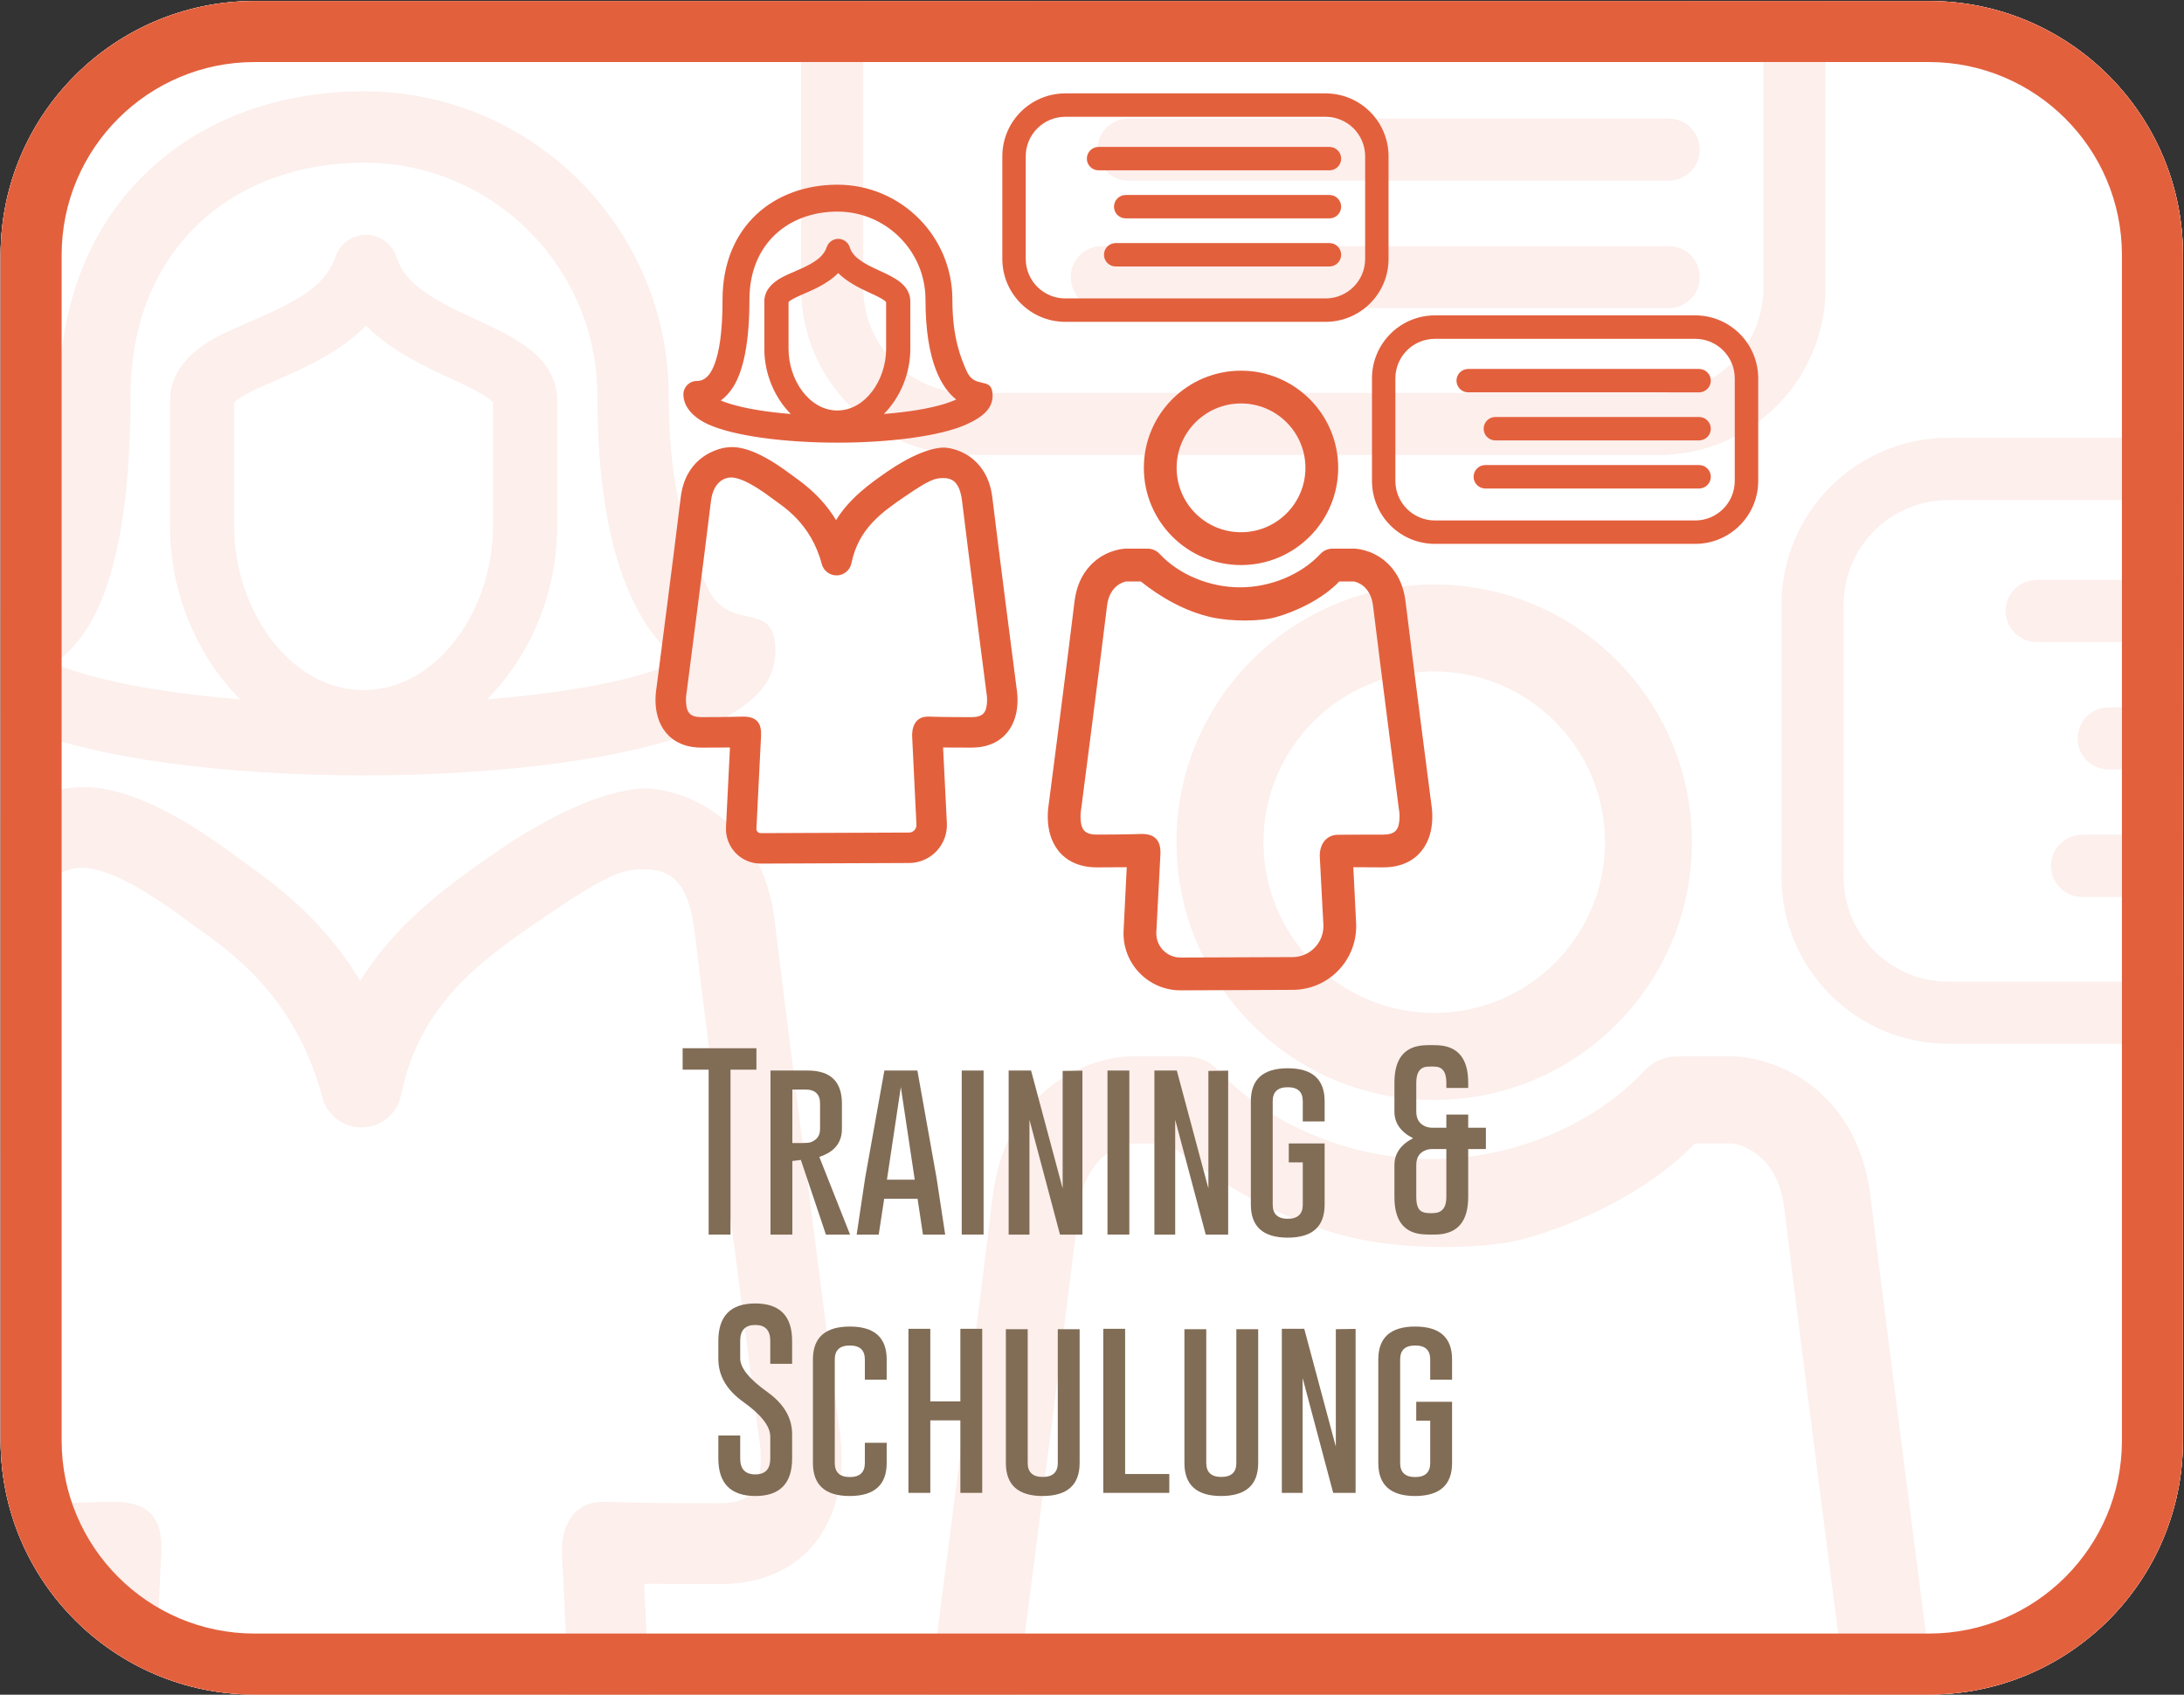 <svg xmlns="http://www.w3.org/2000/svg" xmlns:xlink="http://www.w3.org/1999/xlink" xmlns:serif="http://www.serif.com/" width="100%" height="100%" viewBox="0 0 406 315" xml:space="preserve" style="fill-rule:evenodd;clip-rule:evenodd;stroke-linejoin:round;stroke-miterlimit:2;"><rect x="0" y="0" width="406" height="315" fill="#333333" stroke="none"/> <g transform="matrix(1,0,0,1,-752.713,-2456.46)"> <g transform="matrix(1,0,0,1,453.414,218.951)"> <g id="Button_Training_Schulung" transform="matrix(1,0,0,1,1.67,392.415)"> <g transform="matrix(1.33,0,0,0.641,-21.968,981.584)"> <path d="M545.416,1421.09C545.416,1380.43 529.506,1347.42 509.909,1347.42L275.89,1347.42C256.293,1347.42 240.383,1380.43 240.383,1421.09L240.383,1764.85C240.383,1805.51 256.293,1838.51 275.89,1838.51L509.909,1838.51C529.506,1838.51 545.416,1805.51 545.416,1764.85L545.416,1421.09Z" style="fill:white;"></path> <path d="M545.416,1421.09L545.416,1764.85C545.416,1805.51 529.506,1838.51 509.909,1838.51L275.89,1838.51C256.293,1838.51 240.383,1805.51 240.383,1764.85L240.383,1421.09C240.383,1380.43 256.293,1347.42 275.89,1347.42L509.909,1347.42C529.506,1347.42 545.416,1380.43 545.416,1421.09ZM536.886,1421.09C536.886,1390.2 524.798,1365.12 509.909,1365.12L275.89,1365.12C261.001,1365.12 248.913,1390.2 248.913,1421.09L248.913,1764.85C248.913,1795.74 261.001,1820.82 275.89,1820.82L509.909,1820.82C524.798,1820.82 536.886,1795.74 536.886,1764.85L536.886,1421.09Z" style="fill:rgb(227,96,61);"></path> </g> <g id="Training_Schulung" transform="matrix(1.33,0,0,0.641,-21.968,981.584)"> <path d="M545.416,1421.09C545.416,1380.43 529.506,1347.42 509.909,1347.42L275.89,1347.42C256.293,1347.42 240.383,1380.43 240.383,1421.09L240.383,1764.85C240.383,1805.51 256.293,1838.51 275.89,1838.51L509.909,1838.51C529.506,1838.51 545.416,1805.51 545.416,1764.85L545.416,1421.09Z" style="fill:white;"></path> <clipPath id="_clip1"> <path d="M545.416,1421.09C545.416,1380.43 529.506,1347.42 509.909,1347.42L275.89,1347.42C256.293,1347.42 240.383,1380.43 240.383,1421.09L240.383,1764.85C240.383,1805.51 256.293,1838.51 275.89,1838.51L509.909,1838.51C529.506,1838.51 545.416,1805.51 545.416,1764.85L545.416,1421.09Z"></path> </clipPath> <g clip-path="url(#_clip1)"> <g transform="matrix(1.994,0,0,4.137,-1520.17,-8930.79)"> <path d="M1079.56,2526.79L1079.56,2545.85C1079.56,2552.31 1074.31,2557.55 1067.85,2557.55L1019.46,2557.55C1013,2557.55 1007.76,2552.31 1007.76,2545.85L1007.76,2526.79C1007.76,2520.33 1013,2515.08 1019.46,2515.08L1067.85,2515.08C1074.31,2515.08 1079.56,2520.33 1079.56,2526.79ZM1075.2,2526.79C1075.2,2522.73 1071.91,2519.44 1067.85,2519.44L1019.46,2519.44C1015.4,2519.44 1012.11,2522.73 1012.11,2526.79L1012.11,2545.85C1012.11,2549.91 1015.4,2553.2 1019.46,2553.2L1067.85,2553.2C1071.91,2553.2 1075.2,2549.91 1075.2,2545.85L1075.2,2526.79ZM1030.69,2538.32C1029.49,2538.32 1028.52,2537.35 1028.52,2536.15C1028.52,2534.95 1029.49,2533.97 1030.69,2533.97L1068.57,2533.97C1069.77,2533.97 1070.75,2534.95 1070.75,2536.15C1070.75,2537.35 1069.77,2538.32 1068.57,2538.32L1030.69,2538.32ZM1028.83,2547.26C1027.63,2547.26 1026.65,2546.28 1026.65,2545.08C1026.65,2543.88 1027.63,2542.9 1028.83,2542.9L1068.57,2542.9C1069.77,2542.9 1070.75,2543.88 1070.75,2545.08C1070.75,2546.28 1069.77,2547.26 1068.57,2547.26L1028.83,2547.26ZM1025.65,2529.39C1024.45,2529.39 1023.47,2528.41 1023.47,2527.21C1023.47,2526.01 1024.45,2525.04 1025.65,2525.04L1068.57,2525.04C1069.77,2525.04 1070.75,2526.01 1070.75,2527.21C1070.75,2528.41 1069.77,2529.39 1068.57,2529.39L1025.65,2529.39ZM983.417,2525.36C993.387,2525.36 1001.48,2533.45 1001.48,2543.42C1001.48,2553.39 993.387,2561.49 983.417,2561.49C973.446,2561.49 965.351,2553.39 965.351,2543.42C965.351,2533.45 973.446,2525.36 983.417,2525.36ZM983.417,2531.45C976.81,2531.45 971.446,2536.82 971.446,2543.42C971.446,2550.03 976.81,2555.39 983.417,2555.39C990.024,2555.39 995.388,2550.03 995.388,2543.42C995.388,2536.82 990.024,2531.45 983.417,2531.45ZM983.228,2565.63L983.237,2565.63C988.894,2565.63 994.609,2563.26 998.183,2559.41C998.76,2558.79 999.568,2558.44 1000.42,2558.44L1004.52,2558.44C1004.58,2558.44 1004.63,2558.44 1004.68,2558.45C1004.68,2558.45 1007.7,2558.55 1010.36,2560.89C1011.99,2562.32 1013.56,2564.6 1014.01,2568.35C1015.08,2577.26 1018.59,2604.4 1018.79,2605.91C1018.88,2606.46 1019.2,2608.65 1018.7,2610.92C1018.24,2612.98 1017.14,2615.05 1014.98,2616.38C1013.72,2617.14 1012.07,2617.68 1009.86,2617.68C1007.44,2617.68 1005.64,2617.67 1004.29,2617.65L1004.81,2628.01C1004.98,2631.25 1003.81,2634.41 1001.58,2636.76C999.354,2639.11 996.262,2640.44 993.025,2640.45L972.193,2640.54C969.289,2640.55 966.508,2639.36 964.502,2637.26C962.496,2635.16 961.441,2632.33 961.586,2629.43L962.173,2617.65C960.829,2617.67 959.024,2617.68 956.603,2617.68C954.396,2617.68 952.742,2617.14 951.485,2616.38C949.321,2615.05 948.223,2612.98 947.766,2610.92C947.263,2608.65 947.582,2606.46 947.675,2605.92C947.872,2604.4 951.388,2577.26 952.453,2568.35C952.903,2564.6 954.474,2562.32 956.102,2560.89C958.764,2558.55 961.784,2558.45 961.784,2558.45C961.837,2558.44 961.89,2558.44 961.943,2558.44L966.05,2558.44C966.896,2558.44 967.705,2558.79 968.281,2559.41C971.856,2563.26 977.571,2565.63 983.228,2565.63ZM956.603,2611.59C961.891,2611.59 964.643,2611.47 964.996,2611.47C967.327,2611.47 968.563,2612.62 968.429,2615.29C968.335,2617.14 967.673,2629.73 967.673,2629.73C967.612,2630.96 968.059,2632.16 968.909,2633.05C969.759,2633.94 970.938,2634.45 972.17,2634.44L993.002,2634.36C994.574,2634.36 996.075,2633.71 997.156,2632.56C998.237,2631.42 998.804,2629.89 998.725,2628.32C998.725,2628.32 998.09,2616.2 998.069,2615.91C997.906,2613.65 999.077,2611.62 1001.48,2611.62C1002.68,2611.62 1003.63,2611.59 1009.86,2611.59C1010.69,2611.59 1011.33,2611.46 1011.8,2611.18C1012.62,2610.67 1012.77,2609.72 1012.85,2608.97C1012.96,2607.89 1012.79,2606.99 1012.79,2606.99C1012.77,2606.92 1012.76,2606.85 1012.75,2606.77C1012.75,2606.77 1009.06,2578.25 1007.96,2569.08C1007.49,2565.17 1004.71,2564.59 1004.39,2564.54C1004.39,2564.54 1001.68,2564.53 1001.68,2564.54C998.539,2567.84 993.515,2570.2 989.657,2571.24C987.046,2571.94 981.694,2572.04 977.892,2571.19C972.903,2570.07 968.355,2567.39 964.782,2564.54C964.782,2564.54 962.076,2564.54 962.071,2564.54C961.742,2564.59 958.971,2565.18 958.505,2569.08C957.407,2578.25 953.711,2606.77 953.711,2606.77C953.701,2606.85 953.69,2606.92 953.675,2606.99C953.675,2606.99 953.504,2607.89 953.616,2608.97C953.694,2609.72 953.842,2610.67 954.663,2611.18C955.135,2611.46 955.774,2611.59 956.603,2611.59ZM1010.84,2485.52L1010.84,2504.58C1010.84,2511.04 1005.6,2516.28 999.137,2516.28L950.747,2516.28C944.287,2516.28 939.042,2511.04 939.042,2504.58L939.042,2485.52C939.042,2479.06 944.287,2473.82 950.747,2473.82L999.137,2473.82C1005.6,2473.82 1010.84,2479.06 1010.84,2485.52ZM1006.49,2485.52C1006.49,2481.46 1003.2,2478.17 999.137,2478.17L950.747,2478.17C946.689,2478.17 943.395,2481.46 943.395,2485.52L943.395,2504.58C943.395,2508.64 946.689,2511.93 950.747,2511.93L999.137,2511.93C1003.2,2511.93 1006.49,2508.64 1006.49,2504.58L1006.49,2485.52ZM961.979,2497.05C960.778,2497.05 959.802,2496.08 959.802,2494.88C959.802,2493.68 960.778,2492.7 961.979,2492.7L999.854,2492.7C1001.06,2492.7 1002.03,2493.68 1002.03,2494.88C1002.03,2496.08 1001.06,2497.05 999.854,2497.05L961.979,2497.05ZM956.933,2488.12C955.731,2488.12 954.756,2487.15 954.756,2485.95C954.756,2484.74 955.731,2483.77 956.933,2483.77L999.854,2483.77C1001.06,2483.77 1002.03,2484.74 1002.03,2485.95C1002.03,2487.15 1001.06,2488.12 999.854,2488.12L956.933,2488.12ZM960.116,2505.99C958.914,2505.99 957.939,2505.01 957.939,2503.81C957.939,2502.61 958.914,2501.64 960.116,2501.64L999.854,2501.64C1001.06,2501.64 1002.03,2502.61 1002.03,2503.81C1002.03,2505.01 1001.06,2505.99 999.854,2505.99L960.116,2505.99ZM928.028,2595.4L928.734,2609.47C928.83,2611.39 928.134,2613.27 926.809,2614.67L926.808,2614.67C925.481,2616.07 923.64,2616.87 921.714,2616.87C914.62,2616.9 900.823,2616.95 894.138,2616.98C892.366,2616.99 890.673,2616.27 889.45,2614.99C888.227,2613.71 887.585,2611.98 887.673,2610.21L888.412,2595.4C887.152,2595.41 885.441,2595.42 883.119,2595.42C881.047,2595.42 879.495,2594.92 878.315,2594.2C876.286,2592.96 875.257,2591.02 874.828,2589.08C874.356,2586.95 874.657,2584.89 874.744,2584.39C874.929,2582.96 878.244,2557.37 879.247,2548.97C879.669,2545.45 881.144,2543.3 882.674,2541.96C884.493,2540.37 886.597,2539.81 887.536,2539.66C889.08,2539.43 892.416,2539.13 899.699,2544.61C901.343,2545.84 905.178,2548.26 908.134,2553.14C910.598,2549.17 914.177,2546.5 917.777,2544.04C924.832,2539.23 928.304,2539.64 928.567,2539.68C929.157,2539.73 931.588,2540.05 933.765,2541.96C935.294,2543.3 936.769,2545.45 937.191,2548.97C938.194,2557.37 941.509,2582.96 941.692,2584.37C941.782,2584.89 942.082,2586.95 941.61,2589.08C941.181,2591.02 940.152,2592.96 938.123,2594.2C936.943,2594.92 935.391,2595.42 933.319,2595.42C930.998,2595.42 929.287,2595.41 928.028,2595.4ZM928.005,2545.32C926.48,2545.32 925.416,2545.69 920.97,2548.72C916.736,2551.61 912.299,2554.69 910.995,2561.14C910.734,2562.43 909.619,2563.38 908.303,2563.41C906.988,2563.45 905.818,2562.58 905.481,2561.31C903.438,2553.59 898.121,2550.51 896.294,2549.13C892.011,2545.91 890.007,2545.33 888.89,2545.22C887.772,2545.11 885.343,2545.7 884.872,2549.65C883.838,2558.3 880.353,2585.18 880.353,2585.18C880.344,2585.24 880.333,2585.31 880.32,2585.38C880.32,2585.38 880.157,2586.23 880.264,2587.26C880.338,2587.98 880.483,2588.89 881.269,2589.37C881.719,2589.64 882.329,2589.76 883.119,2589.76C888.198,2589.76 889.829,2589.65 890.972,2589.66C893.623,2589.69 894.297,2591.14 894.188,2593.28L893.331,2610.49C893.32,2610.71 893.398,2610.92 893.546,2611.07C893.695,2611.23 893.9,2611.32 894.115,2611.32C900.8,2611.29 914.598,2611.24 921.692,2611.21L921.693,2611.21C922.073,2611.21 922.435,2611.05 922.696,2610.78C922.958,2610.5 923.095,2610.13 923.076,2609.75L922.293,2593.64C922.142,2591.78 922.78,2589.63 925.233,2589.66C926.227,2589.67 927.542,2589.76 933.319,2589.76C934.109,2589.76 934.719,2589.64 935.169,2589.37C935.955,2588.89 936.1,2587.98 936.174,2587.26C936.281,2586.23 936.118,2585.38 936.118,2585.38C936.105,2585.31 936.094,2585.24 936.085,2585.18C936.085,2585.18 932.601,2558.3 931.567,2549.65C931.104,2545.78 929.53,2545.32 928.005,2545.32ZM932.414,2525.45C933.179,2527.19 934.372,2527.39 935.379,2527.62C936.282,2527.82 937.035,2528.03 937.197,2529.39C937.538,2532.25 935.532,2533.91 932.365,2535.35C927.489,2537.55 917.941,2538.74 908.381,2538.74C898.822,2538.74 889.273,2537.55 884.398,2535.35C881.23,2533.91 879.755,2531.82 879.755,2529.77C879.755,2528.39 880.875,2527.27 882.255,2527.27C883.71,2527.27 884.665,2526.26 885.398,2524.52C886.524,2521.83 887.03,2517.74 887.03,2512.16C887.03,2498.5 896.603,2490.79 908.394,2490.79C920.185,2490.79 929.759,2500.37 929.759,2512.16C929.759,2519.32 931.364,2523.06 932.414,2525.45ZM917.019,2533.41C921.394,2533.06 925.374,2532.44 928.333,2531.52C929.137,2531.27 929.856,2531.01 930.472,2530.71C927.789,2528.61 924.759,2523.69 924.759,2512.16C924.759,2503.12 917.426,2495.79 908.394,2495.79C899.363,2495.79 892.03,2501.7 892.03,2512.16C892.03,2520.06 890.92,2525.37 889.013,2528.38C888.337,2529.45 887.567,2530.28 886.707,2530.9C887.223,2531.12 887.8,2531.33 888.429,2531.52C891.383,2532.43 895.354,2533.06 899.719,2533.41C896.733,2530.41 894.801,2525.99 894.801,2521.3L894.801,2512.49C894.801,2510.64 895.963,2509.15 898.09,2508.01C899.537,2507.23 901.519,2506.56 903.314,2505.56C904.638,2504.82 905.891,2503.91 906.407,2502.38C906.72,2501.46 907.594,2500.84 908.571,2500.85C909.548,2500.87 910.404,2501.51 910.69,2502.44C911.048,2503.61 911.943,2504.4 912.943,2505.06C914.297,2505.95 915.872,2506.6 917.225,2507.24C918.665,2507.92 919.889,2508.64 920.662,2509.45C921.502,2510.33 921.939,2511.33 921.939,2512.49L921.939,2521.3C921.939,2525.99 920.006,2530.41 917.019,2533.41ZM899.301,2512.6L899.301,2521.3C899.301,2527.17 903.235,2532.76 908.37,2532.76C913.505,2532.76 917.439,2527.17 917.439,2521.3L917.439,2512.6C917.385,2512.55 917.282,2512.44 917.205,2512.38C917,2512.22 916.758,2512.07 916.494,2511.92C915.718,2511.47 914.777,2511.06 913.806,2510.61C911.919,2509.73 909.997,2508.67 908.537,2507.22C906.983,2508.78 904.932,2509.86 902.945,2510.73C901.955,2511.17 901.001,2511.55 900.214,2511.98C899.952,2512.12 899.712,2512.26 899.508,2512.41C899.442,2512.46 899.352,2512.55 899.301,2512.6Z" style="fill:rgb(227,96,61);fill-opacity:0.1;"></path> </g> </g> <path d="M545.416,1421.09L545.416,1764.85C545.416,1805.51 529.506,1838.51 509.909,1838.51L275.89,1838.51C256.293,1838.51 240.383,1805.51 240.383,1764.85L240.383,1421.09C240.383,1380.43 256.293,1347.42 275.89,1347.42L509.909,1347.42C529.506,1347.42 545.416,1380.43 545.416,1421.09ZM536.886,1421.09C536.886,1390.2 524.798,1365.12 509.909,1365.12L275.89,1365.12C261.001,1365.12 248.913,1390.2 248.913,1421.09L248.913,1764.85C248.913,1795.74 261.001,1820.82 275.89,1820.82L509.909,1820.82C524.798,1820.82 536.886,1795.74 536.886,1764.85L536.886,1421.09Z" style="fill:rgb(227,96,61);"></path> </g> <g transform="matrix(1,0,0,1,-455.084,-611.366)"> <path d="M1079.56,2526.79L1079.56,2545.85C1079.56,2552.31 1074.31,2557.55 1067.85,2557.55L1019.46,2557.55C1013,2557.55 1007.76,2552.31 1007.76,2545.85L1007.76,2526.79C1007.76,2520.33 1013,2515.08 1019.46,2515.08L1067.85,2515.08C1074.31,2515.08 1079.56,2520.33 1079.56,2526.79ZM1075.2,2526.79C1075.2,2522.73 1071.91,2519.44 1067.85,2519.44L1019.46,2519.44C1015.4,2519.44 1012.11,2522.73 1012.11,2526.79L1012.11,2545.85C1012.11,2549.91 1015.4,2553.2 1019.46,2553.2L1067.85,2553.2C1071.91,2553.2 1075.2,2549.91 1075.2,2545.85L1075.2,2526.79ZM1030.69,2538.32C1029.49,2538.32 1028.52,2537.35 1028.52,2536.15C1028.52,2534.95 1029.49,2533.97 1030.69,2533.97L1068.57,2533.97C1069.77,2533.97 1070.75,2534.95 1070.75,2536.15C1070.75,2537.35 1069.77,2538.32 1068.57,2538.32L1030.69,2538.32ZM1028.83,2547.26C1027.63,2547.26 1026.65,2546.28 1026.65,2545.08C1026.65,2543.88 1027.63,2542.9 1028.83,2542.9L1068.57,2542.9C1069.77,2542.9 1070.75,2543.88 1070.75,2545.08C1070.75,2546.28 1069.77,2547.26 1068.57,2547.26L1028.83,2547.26ZM1025.65,2529.39C1024.45,2529.39 1023.47,2528.41 1023.47,2527.21C1023.47,2526.01 1024.45,2525.04 1025.65,2525.04L1068.57,2525.04C1069.77,2525.04 1070.75,2526.01 1070.75,2527.21C1070.75,2528.41 1069.77,2529.39 1068.57,2529.39L1025.65,2529.39ZM983.417,2525.36C993.387,2525.36 1001.48,2533.45 1001.48,2543.42C1001.48,2553.39 993.387,2561.49 983.417,2561.49C973.446,2561.49 965.351,2553.39 965.351,2543.42C965.351,2533.45 973.446,2525.36 983.417,2525.36ZM983.417,2531.45C976.81,2531.45 971.446,2536.82 971.446,2543.42C971.446,2550.03 976.81,2555.39 983.417,2555.39C990.024,2555.39 995.388,2550.03 995.388,2543.42C995.388,2536.82 990.024,2531.45 983.417,2531.45ZM983.228,2565.63L983.237,2565.63C988.894,2565.63 994.609,2563.26 998.183,2559.41C998.76,2558.79 999.568,2558.44 1000.42,2558.44L1004.52,2558.44C1004.58,2558.44 1004.63,2558.44 1004.68,2558.45C1004.68,2558.45 1007.7,2558.55 1010.36,2560.89C1011.99,2562.32 1013.56,2564.6 1014.01,2568.35C1015.08,2577.26 1018.59,2604.4 1018.79,2605.91C1018.88,2606.46 1019.2,2608.65 1018.7,2610.92C1018.24,2612.98 1017.14,2615.05 1014.98,2616.38C1013.72,2617.14 1012.07,2617.68 1009.86,2617.68C1007.44,2617.68 1005.64,2617.67 1004.29,2617.65L1004.81,2628.01C1004.98,2631.25 1003.81,2634.41 1001.58,2636.76C999.354,2639.11 996.262,2640.44 993.025,2640.45L972.193,2640.54C969.289,2640.55 966.508,2639.36 964.502,2637.26C962.496,2635.16 961.441,2632.33 961.586,2629.43L962.173,2617.65C960.829,2617.67 959.024,2617.68 956.603,2617.68C954.396,2617.68 952.742,2617.14 951.485,2616.38C949.321,2615.05 948.223,2612.98 947.766,2610.92C947.263,2608.65 947.582,2606.46 947.675,2605.92C947.872,2604.4 951.388,2577.26 952.453,2568.35C952.903,2564.6 954.474,2562.32 956.102,2560.89C958.764,2558.55 961.784,2558.45 961.784,2558.45C961.837,2558.44 961.89,2558.44 961.943,2558.44L966.05,2558.44C966.896,2558.44 967.705,2558.79 968.281,2559.41C971.856,2563.26 977.571,2565.63 983.228,2565.63ZM956.603,2611.59C961.891,2611.59 964.643,2611.47 964.996,2611.47C967.327,2611.47 968.563,2612.62 968.429,2615.29C968.335,2617.14 967.673,2629.73 967.673,2629.73C967.612,2630.96 968.059,2632.16 968.909,2633.05C969.759,2633.94 970.938,2634.45 972.17,2634.44L993.002,2634.36C994.574,2634.36 996.075,2633.71 997.156,2632.56C998.237,2631.42 998.804,2629.89 998.725,2628.32C998.725,2628.32 998.09,2616.2 998.069,2615.91C997.906,2613.65 999.077,2611.62 1001.48,2611.62C1002.68,2611.62 1003.63,2611.59 1009.86,2611.59C1010.69,2611.59 1011.33,2611.46 1011.8,2611.18C1012.62,2610.67 1012.77,2609.72 1012.85,2608.97C1012.96,2607.89 1012.79,2606.99 1012.79,2606.99C1012.77,2606.92 1012.76,2606.85 1012.75,2606.77C1012.75,2606.77 1009.06,2578.25 1007.96,2569.08C1007.49,2565.17 1004.71,2564.59 1004.39,2564.54C1004.39,2564.54 1001.68,2564.53 1001.68,2564.54C998.539,2567.84 993.515,2570.2 989.657,2571.24C987.046,2571.94 981.694,2572.04 977.892,2571.19C972.903,2570.07 968.355,2567.39 964.782,2564.54C964.782,2564.54 962.076,2564.54 962.071,2564.54C961.742,2564.59 958.971,2565.18 958.505,2569.08C957.407,2578.25 953.711,2606.77 953.711,2606.77C953.701,2606.85 953.69,2606.92 953.675,2606.99C953.675,2606.99 953.504,2607.89 953.616,2608.97C953.694,2609.72 953.842,2610.67 954.663,2611.18C955.135,2611.46 955.774,2611.59 956.603,2611.59ZM1010.84,2485.52L1010.84,2504.58C1010.84,2511.04 1005.6,2516.28 999.137,2516.28L950.747,2516.28C944.287,2516.28 939.042,2511.04 939.042,2504.58L939.042,2485.52C939.042,2479.06 944.287,2473.82 950.747,2473.82L999.137,2473.82C1005.6,2473.82 1010.84,2479.06 1010.84,2485.52ZM1006.49,2485.52C1006.49,2481.46 1003.2,2478.17 999.137,2478.17L950.747,2478.17C946.689,2478.17 943.395,2481.46 943.395,2485.52L943.395,2504.58C943.395,2508.64 946.689,2511.93 950.747,2511.93L999.137,2511.93C1003.2,2511.93 1006.49,2508.64 1006.49,2504.58L1006.49,2485.52ZM961.979,2497.05C960.778,2497.05 959.802,2496.08 959.802,2494.88C959.802,2493.68 960.778,2492.7 961.979,2492.7L999.854,2492.7C1001.06,2492.7 1002.03,2493.68 1002.03,2494.88C1002.03,2496.08 1001.06,2497.05 999.854,2497.05L961.979,2497.05ZM956.933,2488.12C955.731,2488.12 954.756,2487.15 954.756,2485.95C954.756,2484.74 955.731,2483.77 956.933,2483.77L999.854,2483.77C1001.06,2483.77 1002.03,2484.74 1002.03,2485.95C1002.03,2487.15 1001.06,2488.12 999.854,2488.12L956.933,2488.12ZM960.116,2505.99C958.914,2505.99 957.939,2505.01 957.939,2503.81C957.939,2502.61 958.914,2501.64 960.116,2501.64L999.854,2501.64C1001.06,2501.64 1002.03,2502.61 1002.03,2503.81C1002.03,2505.01 1001.06,2505.99 999.854,2505.99L960.116,2505.99ZM928.028,2595.4L928.734,2609.47C928.83,2611.39 928.134,2613.27 926.809,2614.67L926.808,2614.67C925.481,2616.07 923.64,2616.87 921.714,2616.87C914.62,2616.9 900.823,2616.95 894.138,2616.98C892.366,2616.99 890.673,2616.27 889.45,2614.99C888.227,2613.71 887.585,2611.98 887.673,2610.21L888.412,2595.4C887.152,2595.41 885.441,2595.42 883.119,2595.42C881.047,2595.42 879.495,2594.92 878.315,2594.2C876.286,2592.96 875.257,2591.02 874.828,2589.08C874.356,2586.95 874.657,2584.89 874.744,2584.39C874.929,2582.96 878.244,2557.37 879.247,2548.97C879.669,2545.45 881.144,2543.3 882.674,2541.96C884.493,2540.37 886.597,2539.81 887.536,2539.66C889.08,2539.43 892.416,2539.13 899.699,2544.61C901.343,2545.84 905.178,2548.26 908.134,2553.14C910.598,2549.17 914.177,2546.5 917.777,2544.04C924.832,2539.23 928.304,2539.64 928.567,2539.68C929.157,2539.73 931.588,2540.05 933.765,2541.96C935.294,2543.3 936.769,2545.45 937.191,2548.97C938.194,2557.37 941.509,2582.96 941.692,2584.37C941.782,2584.89 942.082,2586.95 941.61,2589.08C941.181,2591.02 940.152,2592.96 938.123,2594.2C936.943,2594.92 935.391,2595.42 933.319,2595.42C930.998,2595.42 929.287,2595.41 928.028,2595.4ZM928.005,2545.32C926.48,2545.32 925.416,2545.69 920.97,2548.72C916.736,2551.61 912.299,2554.69 910.995,2561.14C910.734,2562.43 909.619,2563.38 908.303,2563.41C906.988,2563.45 905.818,2562.58 905.481,2561.31C903.438,2553.59 898.121,2550.51 896.294,2549.13C892.011,2545.91 890.007,2545.33 888.89,2545.22C887.772,2545.11 885.343,2545.7 884.872,2549.65C883.838,2558.3 880.353,2585.18 880.353,2585.18C880.344,2585.24 880.333,2585.31 880.32,2585.38C880.32,2585.38 880.157,2586.23 880.264,2587.26C880.338,2587.98 880.483,2588.89 881.269,2589.37C881.719,2589.64 882.329,2589.76 883.119,2589.76C888.198,2589.76 889.829,2589.65 890.972,2589.66C893.623,2589.69 894.297,2591.14 894.188,2593.28L893.331,2610.49C893.32,2610.71 893.398,2610.92 893.546,2611.07C893.695,2611.23 893.9,2611.32 894.115,2611.32C900.8,2611.29 914.598,2611.24 921.692,2611.21L921.693,2611.21C922.073,2611.21 922.435,2611.05 922.696,2610.78C922.958,2610.5 923.095,2610.13 923.076,2609.75L922.293,2593.64C922.142,2591.78 922.78,2589.63 925.233,2589.66C926.227,2589.67 927.542,2589.76 933.319,2589.76C934.109,2589.76 934.719,2589.64 935.169,2589.37C935.955,2588.89 936.1,2587.98 936.174,2587.26C936.281,2586.23 936.118,2585.38 936.118,2585.38C936.105,2585.31 936.094,2585.24 936.085,2585.18C936.085,2585.18 932.601,2558.3 931.567,2549.65C931.104,2545.78 929.53,2545.32 928.005,2545.32ZM932.414,2525.45C933.179,2527.19 934.372,2527.39 935.379,2527.62C936.282,2527.82 937.035,2528.03 937.197,2529.39C937.538,2532.25 935.532,2533.91 932.365,2535.35C927.489,2537.55 917.941,2538.74 908.381,2538.74C898.822,2538.74 889.273,2537.55 884.398,2535.35C881.23,2533.91 879.755,2531.82 879.755,2529.77C879.755,2528.39 880.875,2527.27 882.255,2527.27C883.71,2527.27 884.665,2526.26 885.398,2524.52C886.524,2521.83 887.03,2517.74 887.03,2512.16C887.03,2498.5 896.603,2490.79 908.394,2490.79C920.185,2490.79 929.759,2500.37 929.759,2512.16C929.759,2519.32 931.364,2523.06 932.414,2525.45ZM917.019,2533.41C921.394,2533.06 925.374,2532.44 928.333,2531.52C929.137,2531.27 929.856,2531.01 930.472,2530.71C927.789,2528.61 924.759,2523.69 924.759,2512.16C924.759,2503.12 917.426,2495.79 908.394,2495.79C899.363,2495.79 892.03,2501.7 892.03,2512.16C892.03,2520.06 890.92,2525.37 889.013,2528.38C888.337,2529.45 887.567,2530.28 886.707,2530.9C887.223,2531.12 887.8,2531.33 888.429,2531.52C891.383,2532.43 895.354,2533.06 899.719,2533.41C896.733,2530.41 894.801,2525.99 894.801,2521.3L894.801,2512.49C894.801,2510.64 895.963,2509.15 898.09,2508.01C899.537,2507.23 901.519,2506.56 903.314,2505.56C904.638,2504.82 905.891,2503.91 906.407,2502.38C906.72,2501.46 907.594,2500.84 908.571,2500.85C909.548,2500.87 910.404,2501.51 910.69,2502.44C911.048,2503.61 911.943,2504.4 912.943,2505.06C914.297,2505.95 915.872,2506.6 917.225,2507.24C918.665,2507.92 919.889,2508.64 920.662,2509.45C921.502,2510.33 921.939,2511.33 921.939,2512.49L921.939,2521.3C921.939,2525.99 920.006,2530.41 917.019,2533.41ZM899.301,2512.6L899.301,2521.3C899.301,2527.17 903.235,2532.76 908.37,2532.76C913.505,2532.76 917.439,2527.17 917.439,2521.3L917.439,2512.6C917.385,2512.55 917.282,2512.44 917.205,2512.38C917,2512.22 916.758,2512.07 916.494,2511.92C915.718,2511.47 914.777,2511.06 913.806,2510.61C911.919,2509.73 909.997,2508.67 908.537,2507.22C906.983,2508.78 904.932,2509.86 902.945,2510.73C901.955,2511.17 901.001,2511.55 900.214,2511.98C899.952,2512.12 899.712,2512.26 899.508,2512.41C899.442,2512.46 899.352,2512.55 899.301,2512.6Z" style="fill:rgb(227,96,61);"></path> </g> <g transform="matrix(1.304,0,0,1.826,-163.873,-1107.25)"> <path d="M461.747,1723.54L461.747,1725.72L458.053,1725.72L458.053,1742.51L454.938,1742.51L454.938,1725.72L451.231,1725.72L451.231,1723.54L461.747,1723.54Z" style="fill:rgb(129,108,85);fill-rule:nonzero;"></path> <path d="M463.756,1725.81L469.095,1725.81C472.322,1725.82 473.935,1726.94 473.935,1729.17L473.935,1731.76C473.935,1733.15 472.861,1734.1 470.713,1734.6L475.095,1742.51L471.657,1742.51L468.084,1734.91L466.87,1735.02L466.87,1742.51L463.756,1742.51L463.756,1725.81ZM466.87,1727.74L466.87,1733.19L468.192,1733.19C468.794,1733.19 469.225,1733.17 469.486,1733.11C470.376,1732.88 470.821,1732.43 470.821,1731.76L470.821,1729.17C470.821,1728.21 470.111,1727.74 468.691,1727.74L466.87,1727.74Z" style="fill:rgb(129,108,85);fill-rule:nonzero;"></path> <path d="M487.418,1736.7L488.658,1742.51L485.49,1742.51L484.722,1738.86L479.962,1738.86L479.18,1742.51L476.039,1742.51L477.252,1736.72L479.989,1725.81L484.695,1725.81L487.418,1736.7ZM484.317,1736.92L482.335,1727.49L480.353,1736.92L484.317,1736.92Z" style="fill:rgb(129,108,85);fill-rule:nonzero;"></path> <rect x="491.018" y="1725.81" width="3.114" height="16.695" style="fill:rgb(129,108,85);fill-rule:nonzero;"></rect> <path d="M497.705,1725.81L500.901,1725.81L505.404,1737.81L505.404,1725.85L508.222,1725.82L508.222,1742.51L505.026,1742.51L500.672,1730.82L500.672,1742.51L497.705,1742.51L497.705,1725.81Z" style="fill:rgb(129,108,85);fill-rule:nonzero;"></path> <rect x="511.795" y="1725.81" width="3.114" height="16.695" style="fill:rgb(129,108,85);fill-rule:nonzero;"></rect> <path d="M518.482,1725.81L521.678,1725.81L526.181,1737.81L526.181,1725.85L528.999,1725.82L528.999,1742.51L525.803,1742.51L521.448,1730.82L521.448,1742.51L518.482,1742.51L518.482,1725.81Z" style="fill:rgb(129,108,85);fill-rule:nonzero;"></path> <path d="M542.751,1739.46C542.751,1741.7 540.998,1742.82 537.493,1742.82C533.987,1742.82 532.234,1741.7 532.234,1739.46L532.234,1728.93C532.234,1726.7 533.987,1725.58 537.493,1725.58C540.998,1725.58 542.751,1726.7 542.751,1728.93L542.751,1730.99L539.636,1730.99L539.636,1728.93C539.636,1727.98 538.926,1727.51 537.506,1727.51L537.479,1727.51C536.059,1727.51 535.349,1727.98 535.349,1728.93L535.349,1739.46C535.349,1740.42 536.064,1740.9 537.493,1740.9C538.922,1740.9 539.636,1740.42 539.636,1739.46L539.636,1735.16L537.641,1735.16L537.641,1733.23L542.751,1733.23L542.751,1739.46Z" style="fill:rgb(129,108,85);fill-rule:nonzero;"></path> <path d="M556.679,1740.19C556.948,1740.29 557.362,1740.33 557.919,1740.33C558.045,1740.33 558.175,1740.33 558.31,1740.32C559.505,1740.29 560.103,1739.75 560.103,1738.69L560.103,1733.8L557.946,1733.8C557.649,1733.81 557.384,1733.85 557.15,1733.92C556.261,1734.16 555.816,1734.66 555.816,1735.43L555.816,1738.69C555.816,1739.53 556.103,1740.03 556.679,1740.19ZM560.103,1731.63L560.103,1730.29L563.218,1730.29L563.218,1731.63L565.739,1731.63L565.739,1733.8L563.218,1733.8L563.218,1738.69C563.218,1741.13 561.748,1742.4 558.809,1742.5C558.503,1742.5 558.202,1742.51 557.905,1742.51C557.357,1742.51 556.881,1742.49 556.476,1742.46C553.96,1742.24 552.701,1740.98 552.701,1738.69L552.701,1735.43C552.701,1734.27 553.587,1733.36 555.357,1732.7C553.587,1732.06 552.701,1731.15 552.701,1729.99L552.701,1727.04C552.701,1724.68 554.045,1723.42 556.733,1723.25C557.128,1723.23 557.532,1723.22 557.946,1723.22C558.288,1723.22 558.638,1723.23 558.998,1723.24C561.811,1723.37 563.218,1724.64 563.218,1727.04L563.218,1727.58L560.103,1727.58L560.103,1727.04C560.103,1726.07 559.663,1725.54 558.782,1725.43C558.53,1725.41 558.27,1725.4 558,1725.4C557.766,1725.4 557.523,1725.41 557.272,1725.42C556.301,1725.51 555.816,1726.05 555.816,1727.04L555.816,1729.99C555.816,1730.75 556.261,1731.25 557.15,1731.51C557.384,1731.58 557.649,1731.61 557.946,1731.63L560.103,1731.63Z" style="fill:rgb(129,108,85);fill-rule:nonzero;"></path> <path d="M456.32,1753.33C456.32,1750.79 458.073,1749.52 461.579,1749.52C465.084,1749.52 466.837,1750.79 466.837,1753.33L466.837,1755.66L463.722,1755.66L463.722,1753.33C463.722,1752.25 463.012,1751.71 461.592,1751.71L461.565,1751.71C460.145,1751.71 459.435,1752.25 459.435,1753.33L459.435,1755.11C459.435,1756.08 460.729,1757.22 463.318,1758.54C465.664,1759.74 466.837,1761.17 466.837,1762.83L466.837,1765.3C466.837,1767.84 465.089,1769.12 461.592,1769.12C458.078,1769.11 456.32,1767.84 456.32,1765.3L456.32,1762.96L459.435,1762.96L459.435,1765.3C459.435,1766.38 460.154,1766.92 461.592,1766.92C463.012,1766.92 463.722,1766.38 463.722,1765.3L463.722,1763.07C463.722,1762.02 462.428,1760.84 459.839,1759.52C457.493,1758.32 456.32,1756.87 456.32,1755.16L456.32,1753.33Z" style="fill:rgb(129,108,85);fill-rule:nonzero;"></path> <path d="M480.319,1765.76C480.319,1767.99 478.567,1769.11 475.061,1769.12C471.556,1769.12 469.803,1768 469.803,1765.76L469.803,1755.22C469.803,1752.99 471.556,1751.87 475.061,1751.87C478.567,1751.87 480.319,1752.99 480.319,1755.22L480.319,1757.28L477.205,1757.28L477.205,1755.22C477.205,1754.27 476.495,1753.8 475.075,1753.8L475.048,1753.8C473.628,1753.8 472.917,1754.27 472.917,1755.22L472.917,1765.76C472.917,1766.71 473.632,1767.19 475.061,1767.19C476.49,1767.19 477.205,1766.71 477.205,1765.76L477.205,1763.7L480.319,1763.7L480.319,1765.76Z" style="fill:rgb(129,108,85);fill-rule:nonzero;"></path> <path d="M483.42,1752.1L486.535,1752.1L486.535,1759.49L490.822,1759.49L490.822,1752.1L493.937,1752.1L493.937,1768.8L490.822,1768.8L490.822,1761.42L486.535,1761.42L486.535,1768.8L483.42,1768.8L483.42,1752.1Z" style="fill:rgb(129,108,85);fill-rule:nonzero;"></path> <path d="M507.824,1765.76C507.824,1767.99 506.071,1769.11 502.566,1769.12C499.06,1769.12 497.308,1768 497.308,1765.76L497.308,1752.14L500.422,1752.14L500.422,1765.76C500.422,1766.7 501.137,1767.18 502.566,1767.18C503.995,1767.18 504.71,1766.7 504.71,1765.76L504.71,1752.14L507.824,1752.14L507.824,1765.76Z" style="fill:rgb(129,108,85);fill-rule:nonzero;"></path> <path d="M511.195,1768.8L511.195,1752.1L514.309,1752.1L514.309,1766.88L520.606,1766.88L520.606,1768.8L511.195,1768.8Z" style="fill:rgb(129,108,85);fill-rule:nonzero;"></path> <path d="M533.279,1765.76C533.279,1767.99 531.527,1769.11 528.021,1769.12C524.516,1769.12 522.763,1768 522.763,1765.76L522.763,1752.14L525.877,1752.14L525.877,1765.76C525.877,1766.7 526.592,1767.18 528.021,1767.18C529.45,1767.18 530.165,1766.7 530.165,1765.76L530.165,1752.14L533.279,1752.14L533.279,1765.76Z" style="fill:rgb(129,108,85);fill-rule:nonzero;"></path> <path d="M536.65,1752.1L539.845,1752.1L544.349,1764.1L544.349,1752.14L547.167,1752.11L547.167,1768.8L543.971,1768.8L539.616,1757.11L539.616,1768.8L536.65,1768.8L536.65,1752.1Z" style="fill:rgb(129,108,85);fill-rule:nonzero;"></path> <path d="M560.919,1765.76C560.919,1767.99 559.166,1769.11 555.661,1769.12C552.155,1769.12 550.402,1768 550.402,1765.76L550.402,1755.22C550.402,1752.99 552.155,1751.87 555.661,1751.87C559.166,1751.87 560.919,1752.99 560.919,1755.22L560.919,1757.28L557.804,1757.28L557.804,1755.22C557.804,1754.27 557.094,1753.8 555.674,1753.8L555.647,1753.8C554.227,1753.8 553.517,1754.27 553.517,1755.22L553.517,1765.76C553.517,1766.71 554.231,1767.19 555.661,1767.19C557.09,1767.19 557.804,1766.71 557.804,1765.76L557.804,1761.45L555.809,1761.45L555.809,1759.53L560.919,1759.53L560.919,1765.76Z" style="fill:rgb(129,108,85);fill-rule:nonzero;"></path> </g> </g> </g> </g> </svg>